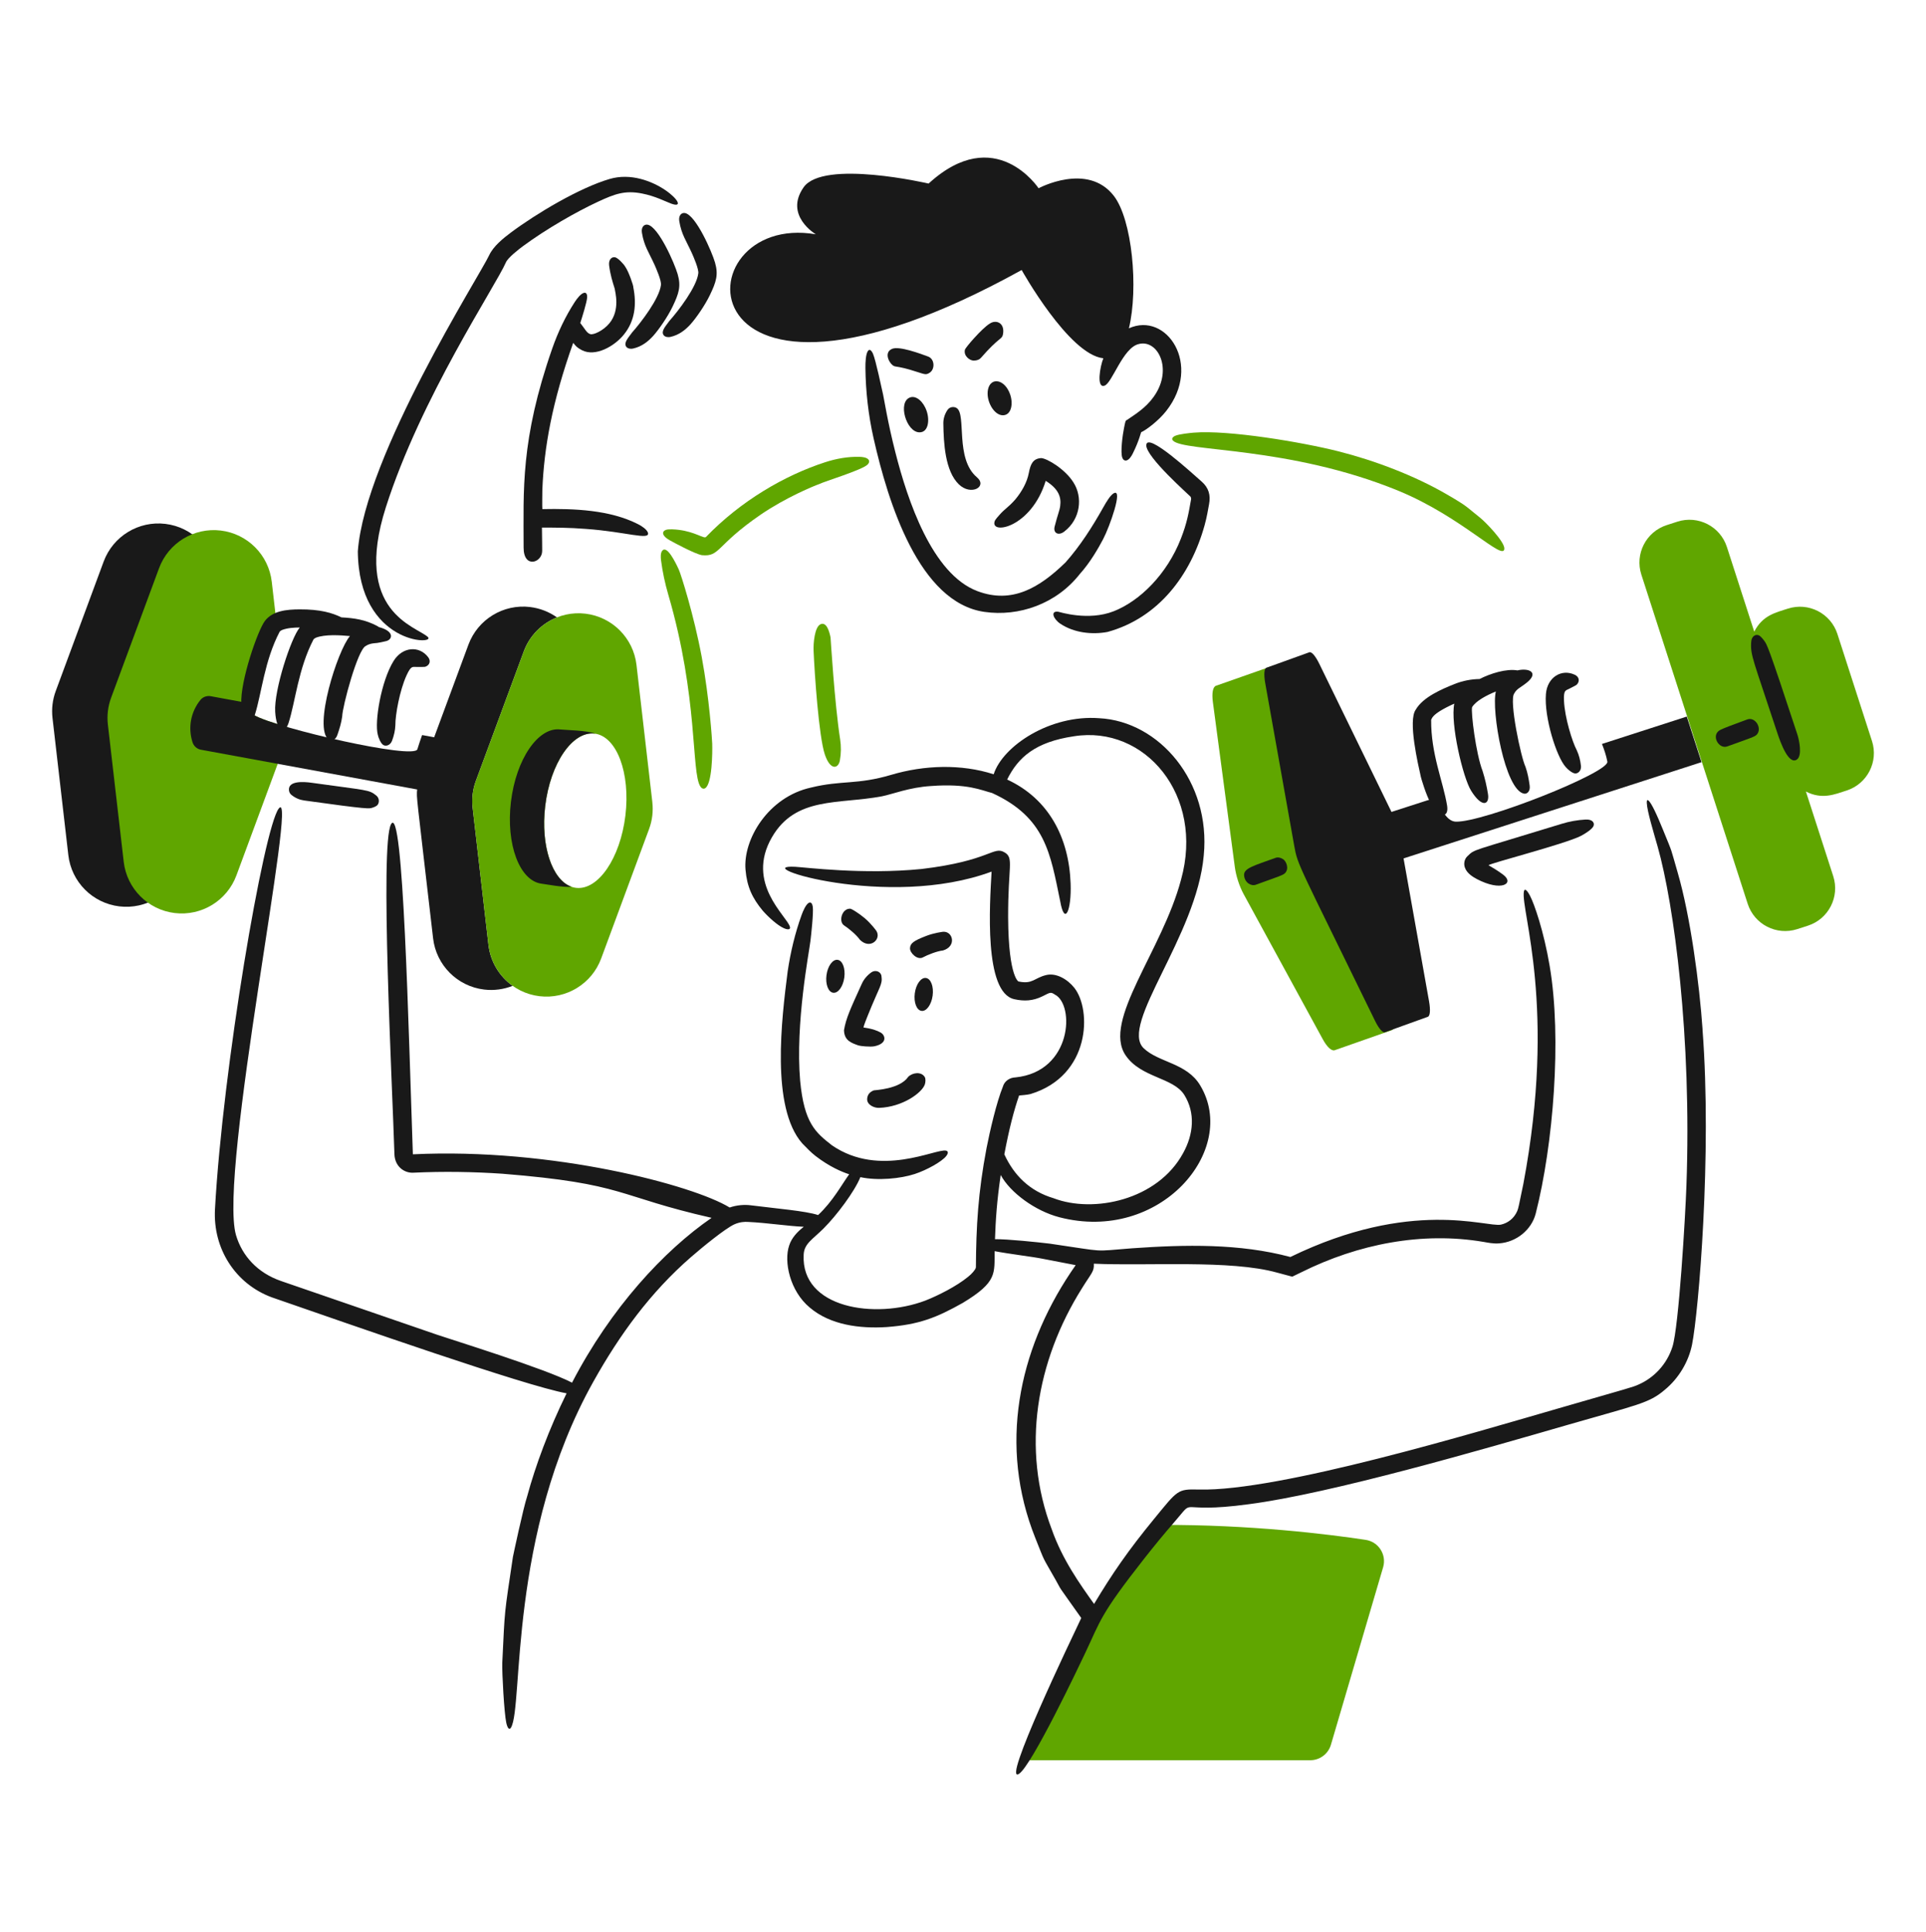 <svg width="315" height="316" viewBox="0 0 315 316" fill="none" xmlns="http://www.w3.org/2000/svg">
<path d="M182.16 80.68C181.605 80.983 180.933 82.114 180.487 82.909C178.682 86.128 176.679 89.278 174.275 91.984C169.975 96.178 165.49 98.805 159.867 96.692C152.408 93.887 148.415 81.725 146.454 74.043C145.167 69.003 144.602 65.288 144.432 64.54C144.193 63.484 143.222 58.882 142.786 57.882C142.545 57.328 142.219 57.019 141.953 57.4C141.594 57.914 141.529 59.257 141.54 60.194C141.584 63.985 142.014 67.874 142.876 71.687C145.252 82.21 150.321 98.555 161.009 100.086C166.632 100.892 172.758 98.804 176.616 93.873C178.301 92.019 179.687 89.581 180.432 88.16C181.481 86.161 183.736 79.82 182.16 80.68Z" fill="#191919"/>
<path d="M184.635 53.701C186.222 47.138 185.17 35.895 182.159 32.023C177.854 26.488 169.861 30.793 169.861 30.793C169.861 30.793 162.789 20.032 151.876 30.024C151.876 30.024 134.66 26.026 131.431 30.638C128.202 35.25 133.43 38.324 133.43 38.324C111.199 34.506 110.715 75.316 167.094 44.166C167.094 44.166 174.804 58.012 180.455 58.601C179.91 59.925 179.291 63.535 180.634 63.086C181.904 62.681 183.63 56.892 186.23 56.276C189.226 55.485 191.631 59.946 189.149 64.187C187.936 66.26 186.287 67.377 184.345 68.676C184.044 68.778 184.05 68.958 183.819 70.098C183.617 71.095 183.217 73.96 183.556 74.869C183.672 75.182 183.926 75.406 184.255 75.31C184.698 75.181 185.046 74.618 185.249 74.214C186.414 71.897 186.615 70.523 186.676 70.681C187.501 70.306 189.509 68.797 190.752 67.203C196.657 59.675 190.791 50.916 184.635 53.701Z" fill="#191919"/>
<path d="M159.76 78.052C156.171 75.009 158.081 67.819 156.478 66.753C156.042 66.461 155.323 66.512 154.958 67.063C154.495 67.759 154.276 68.507 154.285 69.258C154.33 72.427 154.555 77.036 156.823 79.227C158.828 81.161 161.57 79.587 159.76 78.053V78.052Z" fill="#191919"/>
<path d="M175.57 78.92C174.203 76.715 171.211 74.957 170.277 74.929C168.944 75.022 168.546 75.899 168.272 77.324C167.974 78.928 167.09 80.444 166.049 81.7C164.895 83.015 164.4 83.161 163.493 84.188C163.279 84.424 162.776 84.976 162.68 85.256C161.921 87.538 168.664 86.355 171.026 78.649C173.214 80.011 173.576 81.388 173.398 82.742C173.301 83.523 173 84.097 172.48 86.157C172.236 87.193 173.108 87.686 174.068 86.941C176.747 84.889 177.103 81.3 175.57 78.92Z" fill="#191919"/>
<path d="M161.87 52.934C160.619 53.685 157.908 56.834 157.817 57.194C157.56 58.212 158.606 58.989 159.258 58.981C159.809 58.973 160.184 58.817 160.422 58.543C163.407 55.109 163.859 55.547 164.026 54.737C164.415 52.86 162.955 52.197 161.87 52.934Z" fill="#191919"/>
<path d="M146.414 59.933C146.484 59.938 147.585 60.105 148.799 60.462C151.278 61.189 151.32 61.433 152.056 60.959C152.933 60.393 152.894 58.727 151.796 58.319C150.601 57.875 147.123 56.577 145.937 57.046C144.315 57.687 145.661 59.873 146.414 59.933Z" fill="#191919"/>
<path d="M165.223 64.55C164.344 61.965 162.002 61.633 161.583 63.728C161.225 65.531 162.537 67.924 164.015 67.924C165.412 67.924 165.733 66.054 165.221 64.552L165.223 64.55Z" fill="#191919"/>
<path d="M151.558 67.237C151.019 65.654 149.838 64.668 148.868 64.997C146.757 65.715 148.211 70.717 150.394 70.717C151.82 70.717 152.078 68.764 151.558 67.237Z" fill="#191919"/>
<path d="M187.475 72.805C187.388 74.745 194.612 81.078 194.712 81.237C194.792 81.363 194.822 81.499 194.809 81.637C194.398 83.989 194.123 85.575 193.141 88.091C190.861 93.933 186.422 98.299 182.157 99.976C177.966 101.624 173.295 100.09 173.065 100.058C171.748 99.887 172.252 101.249 173.441 102.037C175.695 103.528 178.629 103.832 181.132 103.367C189.415 101.093 194.735 94.152 197.025 85.874C197.396 84.535 197.578 83.356 197.747 82.455C198.021 80.982 197.695 79.777 196.491 78.733C195.033 77.468 187.577 70.559 187.478 72.805H187.475Z" fill="#191919"/>
<path d="M102.431 56.726C102.669 57.054 103.247 57.098 103.559 57.005C104.933 56.702 105.991 55.868 106.823 54.949C107.712 53.968 109.182 51.856 109.99 50.177C111.05 47.972 111.401 46.822 110.834 44.849C110.324 43.075 107.738 37.163 105.95 36.757C105.394 36.63 104.83 37.105 104.988 38.072C105.342 40.256 106.119 41.256 107.026 43.257C107.306 43.874 108.232 45.984 108.094 46.648C107.815 48.842 104.884 52.697 103.386 54.373C102.754 55.261 101.951 56.063 102.431 56.726Z" fill="#191919"/>
<path d="M108.541 54.824C108.779 55.152 109.357 55.196 109.669 55.103C111.042 54.8 112.099 53.966 112.932 53.046C113.823 52.063 115.29 49.956 116.099 48.274C117.159 46.069 117.51 44.919 116.943 42.946C116.435 41.18 113.85 35.26 112.059 34.853C111.503 34.727 110.94 35.203 111.097 36.17C111.45 38.351 112.229 39.358 113.135 41.355C113.414 41.969 114.34 44.084 114.203 44.746C113.926 46.94 110.992 50.797 109.495 52.471C108.864 53.358 108.06 54.163 108.541 54.824Z" fill="#191919"/>
<path d="M69.963 104.176C68.016 102.412 57.66 100.089 63.094 83.016C68.811 65.056 81.027 46.852 82.753 42.896C83.086 42.137 84.845 40.773 85.544 40.256C89.326 37.462 94.26 34.637 97.842 32.977C100.554 31.72 102.211 31.106 104.98 31.647C107.204 32.082 108.774 32.939 109.769 33.304C113.63 34.727 106.581 27.256 99.713 29.272C94.753 30.728 87.735 34.922 83.591 38.01C82.304 38.969 80.68 40.285 80.008 41.742C78.502 45.002 59.679 74.5 58.523 90.179C58.673 105.51 71.459 105.532 69.963 104.178V104.176Z" fill="#191919"/>
<path d="M142.028 75.158C141.73 74.81 141.056 74.737 140.587 74.725C138.686 74.671 136.767 75.015 134.934 75.612C128.365 77.749 121.205 81.88 115.462 87.831C115.138 88.168 113.723 86.988 110.969 86.659C110.477 86.6 109.386 86.504 108.915 86.667C108.584 86.782 108.37 87.043 108.477 87.371C108.619 87.805 109.159 88.156 109.55 88.377C110.446 88.879 113.701 90.618 114.801 90.807C117.801 91.086 117.032 89.246 124.361 84.211C128.502 81.367 133.225 79.436 133.926 79.201C134.876 78.721 140.999 76.883 141.9 75.983C142.14 75.744 142.25 75.418 142.028 75.158Z" fill="#60A600"/>
<path d="M115.324 128.93C116.482 128.242 116.528 123.076 116.485 121.643C116.469 121.12 116.035 114.248 114.762 107.422C113.491 100.596 111.36 93.904 111.023 93.168C110.486 91.996 109.062 89.069 108.294 90.103C108.016 90.477 108.053 91.163 108.112 91.634C108.357 93.538 108.761 95.428 109.303 97.281C114.231 114.133 113.031 126.248 114.54 128.636C114.727 128.932 115.027 129.107 115.324 128.93Z" fill="#60A600"/>
<path d="M137.362 124.387C137.57 123.223 137.581 122.073 137.408 120.948C136.477 114.911 135.853 104.346 135.838 104.268C135.641 103.28 135.197 101.73 134.249 102.085C133.214 102.47 133.014 105.287 133.061 106.397C133.22 110.152 133.915 120.444 134.897 123.386C135.809 126.113 137.123 125.724 137.362 124.387Z" fill="#60A600"/>
<path d="M246.038 89.754C246.101 88.622 242.962 85.38 242.029 84.645C239.714 82.824 240.221 82.944 236.569 80.827C231.299 77.773 224.807 75.315 218.902 73.822C212.925 72.31 200.889 70.297 195.25 70.766C194.557 70.824 192.882 70.999 192.242 71.269C191.796 71.456 191.559 71.758 191.83 72.055C193.564 73.951 210.802 72.913 228.727 80.282C239.089 84.543 245.92 91.9 246.039 89.754H246.038Z" fill="#60A600"/>
<path d="M105.968 87.13C105.818 86.626 104.972 86.035 104.337 85.728C99.745 83.391 93.894 83.172 88.701 83.273C88.66 83.114 88.695 80.257 88.701 80.099C88.984 73.24 90.281 65.797 93.75 56.077C94.158 56.591 94.342 56.844 95.161 57.273C97.363 58.423 100.501 56.644 102.051 54.704C103.846 52.48 104.139 49.803 103.581 46.999C103.637 46.801 102.836 44.443 102.263 43.633C101.989 43.159 101.076 42.208 100.63 42.091C100.099 41.951 99.513 42.417 99.617 43.375C99.811 44.926 100.161 46.023 100.535 47.22C100.606 47.76 101.471 50.699 99.663 52.885C98.693 54.076 96.999 54.854 96.521 54.639C95.971 54.495 95.628 53.742 94.906 52.833C95.15 52.078 95.999 49.401 96.031 48.609C96.045 48.152 95.892 47.802 95.508 47.897C94.99 48.029 94.383 48.817 94.007 49.393C92.489 51.726 91.26 54.31 90.322 56.999C85.091 72.002 85.637 80.206 85.637 89.567C85.637 93.058 88.674 92.047 88.674 90.108C88.674 89.973 88.666 88.062 88.635 86.291C90.744 86.299 93.029 86.287 95.862 86.514C102.403 86.985 106.366 88.436 105.968 87.132V87.13Z" fill="#191919"/>
<path d="M223.097 134.39L210.169 110.687C209.465 109.395 208.719 108.71 208.21 108.89L198.874 112.169C198.365 112.347 198.173 113.363 198.368 114.832L201.959 141.815C202.154 143.284 202.709 144.985 203.413 146.275L216.34 169.98C217.044 171.271 217.791 171.956 218.3 171.777L227.636 168.498C228.145 168.32 228.337 167.304 228.142 165.834L224.551 138.851C224.355 137.381 223.801 135.68 223.097 134.39Z" fill="#60A600"/>
<path d="M167.508 287.912H214.29C215.856 287.912 217.234 286.881 217.675 285.38L226.211 256.351C226.814 254.299 225.471 252.187 223.356 251.867C217.202 250.938 204.534 249.361 189.744 249.422L178.257 265.221L167.508 287.912Z" fill="#60A600"/>
<path d="M151.437 159.963C150.633 159.854 149.817 160.972 149.618 162.459C149.42 163.946 149.91 165.239 150.715 165.346C151.519 165.455 152.335 164.336 152.534 162.85C152.734 161.363 152.242 160.07 151.437 159.963Z" fill="#191919"/>
<path d="M136.993 156.995C136.188 156.887 135.372 158.005 135.174 159.492C134.973 160.978 135.465 162.271 136.27 162.379C137.075 162.487 137.89 161.369 138.089 159.882C138.289 158.395 137.797 157.102 136.993 156.995Z" fill="#191919"/>
<path d="M154.269 152.404C154.161 152.41 152.757 152.593 151.512 153.073C149.455 153.867 148.88 154.27 148.833 155.08C148.788 155.869 150.04 157.078 150.931 156.598C151.75 156.157 153.305 155.555 154.231 155.465C156.48 154.799 155.87 152.317 154.269 152.404Z" fill="#191919"/>
<path d="M143.336 152.268C143.279 152.177 142.441 151.035 141.421 150.177C140.4 149.318 139.263 148.652 139.093 148.638C137.694 148.525 137.096 150.75 138.052 151.367C138.831 151.87 140.112 152.947 140.635 153.713C142.303 155.37 144.185 153.628 143.336 152.268Z" fill="#191919"/>
<path d="M144.04 168.891C142.781 168.179 140.975 168.04 141.221 168.07C141.244 167.796 141.775 166.484 141.877 166.229C143.909 161.155 144.367 161.081 144.163 159.636C144.06 158.918 143.175 158.57 142.51 159.044C141.794 159.556 141.276 160.192 140.945 160.92C139.091 165.005 138.367 166.536 138.039 168.499C138.072 170.233 139.291 170.595 140.386 170.995C140.672 171.101 142.344 171.277 143.035 171.129C145.191 170.664 144.801 169.324 144.038 168.893L144.04 168.891Z" fill="#191919"/>
<path d="M148.539 176.135C147.163 178.159 143.068 178.299 142.91 178.346C142.271 178.593 141.852 179.047 141.825 179.763C141.79 180.708 142.957 181.241 143.778 181.209C147.637 181.064 150.766 178.746 151.248 177.403C151.377 177.045 151.421 176.447 151.24 176.155C150.662 175.229 149.223 175.442 148.539 176.135Z" fill="#191919"/>
<path d="M47.259 129.243C47.293 129.652 47.511 129.895 47.67 130.023C48.314 130.541 49.01 130.827 49.735 130.928C60.424 132.42 60.367 132.283 60.923 132.108C61.138 132.04 61.574 131.878 61.744 131.665C62.064 131.267 62.057 130.538 61.546 130.125C60.308 129.128 60.171 129.323 50.992 128.036C49.489 127.825 47.133 127.726 47.259 129.243Z" fill="#191919"/>
<path d="M278.457 168.378C277.948 160.989 276.482 149.907 274.381 142.702C273.114 138.358 273.718 139.961 271.955 135.647C271.502 134.539 271.034 133.428 270.582 132.508C269.878 131.077 269.293 130.319 269.334 131.33C269.39 132.685 270.443 136.115 271.127 138.534C273.776 147.913 276.702 169.567 275.817 193.943C275.645 198.877 274.574 217.044 273.532 220.282C272.629 223.132 270.517 225.393 267.873 226.514C267.021 226.89 266.74 226.944 254.967 230.338C241.326 234.271 209.177 243.976 196.087 243.636C192.55 243.543 192.641 243.707 188.767 248.421C184.51 253.609 181.892 257.416 178.937 262.352C176.638 259.121 173.76 255.118 172.006 250.119C167.004 236.977 169.475 222.627 176.956 210.721C178.503 208.208 178.981 207.995 178.895 206.696C187.731 207.097 201.225 206.025 208.861 208.154L211.349 208.819L212.869 208.083C222.105 203.484 232.59 201.415 242.679 203.139C243.262 203.239 244.243 203.453 245.168 203.373C248.047 203.177 250.502 201.111 251.167 198.501C254.021 187.319 255.471 169.844 253.449 157.992C252.479 152.243 250.92 147.819 250.252 146.551C249.787 145.642 249.341 145.189 249.228 145.858C248.732 149.074 254.613 164.711 249.143 193.658C248.337 197.521 248.359 197.556 248.133 198.114C247.606 199.304 246.609 200.057 245.472 200.309C243.122 200.78 230.829 195.973 211.042 205.601C202.731 203.373 193.853 203.568 185.204 204.173C178.37 204.697 181.293 204.807 171.702 203.418C169.605 203.166 164.832 202.669 162.731 202.687C162.841 199.498 163.042 196.427 163.668 192.187C165.211 195.069 169.312 198.068 173.237 199.093C189.718 203.395 202.649 188.112 196.299 177.541C194.1 173.846 189.509 173.815 187.049 171.455C183.034 167.59 195.722 153.113 196.877 139.916C198.053 127.851 189.597 117.974 179.778 117.475C171.732 116.862 163.998 122.025 162.516 126.646C157.198 124.922 151.125 125.144 145.779 126.731C140.15 128.404 137.663 127.588 132.643 128.818C125.668 130.341 121.488 137.296 121.933 142.281C122.173 145.056 123.049 146.91 124.753 148.962C125.644 149.974 127.144 151.367 128.229 151.834C128.856 152.109 129.327 152.062 129.193 151.597C128.695 149.813 121.896 144.483 126.249 136.95C130.131 130.233 137.11 131.59 144.226 130.25C145.884 129.938 148.715 128.771 152.322 128.563C158.231 128.125 160.491 129.259 162.266 129.711C171.013 133.721 171.787 139.634 173.39 147.375C174.121 151.542 175.26 148.944 175.101 144.51C174.83 137.005 171.535 130.659 164.72 127.505C166.523 123.855 169.35 121.359 175.631 120.431C187.25 118.568 197.017 130.086 193.16 143.886C190.088 155.513 180.243 166.952 184.099 172.619C186.609 176.308 191.879 176.21 193.69 179.083C195.53 182.025 195.216 185.534 193.492 188.626C189.301 196.318 178.811 198.492 172.294 195.981C168.407 194.827 165.829 192.228 164.26 188.809C165.054 184.569 165.865 181.515 166.676 179.185C166.881 179.17 168.196 179.061 168.561 178.94C178.373 175.949 178.57 165.174 175.702 161.569C174.614 160.2 172.766 159.073 171.092 159.488C169.158 159.956 168.879 161.027 166.589 160.536C166.747 160.636 164.942 160.232 164.88 150.104C164.855 141.648 165.851 140.372 164.328 139.438C162.453 138.293 162.006 140.794 150.715 142.138C141.218 143.092 131.654 141.858 130.042 141.776C122.047 141.376 145.16 148.873 162.175 142.566C161.875 147.917 160.889 162.33 165.887 163.434C167.508 163.791 168.931 163.73 170.517 162.95C171.747 162.339 171.825 162.207 172.51 162.668C175.801 164.295 175.384 175.286 166.074 176.226C165.142 176.246 164.269 176.84 164.027 177.727C162.978 180.307 161.886 185.049 161.352 187.783C159.965 195.077 159.653 200.585 159.61 207.307L159.588 207.329C159.579 207.343 159.581 207.357 159.592 207.378C159.511 207.68 158.96 208.353 158.322 208.85C156.456 210.381 153.43 211.911 151.334 212.733C143.109 215.834 130.99 214.007 131.44 205.229C131.514 203.401 132.924 202.709 134.691 200.939C136.819 198.821 139.777 194.882 140.715 192.54C143.546 193.157 147.31 192.782 149.6 192.028C151.547 191.398 154.035 190.007 154.742 189.108C155.075 188.695 155.142 188.309 154.734 188.204C153.09 187.816 143.93 192.73 136.077 187.341C133.37 185.229 131.522 183.704 130.867 176.796C130.046 167.373 132.36 155.595 132.546 153.921C132.664 152.966 133.072 149.252 132.929 148.301C132.853 147.8 132.628 147.465 132.268 147.679C131.788 147.967 131.346 148.981 131.087 149.704C130.037 152.629 129.289 155.73 128.824 158.885C127.836 166.617 126.046 181.118 131.198 187.007C131.958 187.782 132.623 188.49 133.38 189.076C135.601 190.796 137.658 191.681 138.885 192.072C137.704 193.691 136.222 196.488 133.803 198.739C131.714 198.062 127.14 197.695 122.79 197.145C121.738 197.011 120.486 197.107 119.336 197.507C113.392 193.86 90.348 187.704 67.525 188.805C66.81 168.433 65.963 131.176 63.954 134.817C62.112 138.158 64.175 177.722 64.51 188.783C64.572 190.798 66.117 191.903 67.612 191.812C72.544 191.581 77.438 191.662 82.162 191.982C102.419 193.617 100.642 195.617 116.381 199.196C108.612 204.546 99.915 213.901 93.557 226.155C89.082 223.83 73.752 219.096 71.489 218.315L46.026 209.55C42.083 208.208 39.588 205.373 38.602 202.037C35.647 191.949 48.915 127.816 45.578 132.264C43.117 135.547 36.434 174.63 35.16 197.775C34.806 204.22 38.479 209.983 44.437 212.194C57.865 216.842 85.778 226.643 92.668 227.9C89.791 233.742 87.573 239.738 86.222 244.734C85.578 246.666 83.918 254.48 83.888 254.655C82.454 264.338 82.585 262.799 82.147 271.997C82.095 273.635 82.459 280.231 82.802 281.784C82.984 282.608 83.278 283.071 83.581 282.56C85.619 279.113 83.05 251.013 97.052 225.979C101.351 218.291 106.379 211.381 113.027 205.603C114.903 203.969 118.642 200.916 120.119 200.254C120.982 199.879 121.727 199.819 122.387 199.867C125.471 200.008 128.865 200.553 131.461 200.656C130.424 201.464 129.486 202.442 129.076 203.697C128.161 206.338 129.181 211.167 132.439 213.873C135.804 216.735 140.616 217.341 145.012 217.062C150.329 216.659 153.153 215.532 157.453 213.114C163.17 209.669 162.612 208.277 162.674 204.647C164.97 205.089 169.054 205.587 170.415 205.869C171.349 206.056 175.006 206.762 175.905 206.929C175.926 206.946 175.905 206.968 175.905 206.968C175.817 207.126 175.891 206.962 175.116 208.121C166.551 220.951 163.294 236.504 169.333 251.58C171.031 255.818 170.294 254.248 172.647 258.405C173.863 260.551 172.503 258.513 176.841 264.651C175.266 267.977 163.701 292.075 166.662 290.136C168.761 288.761 176.413 272.65 177.479 270.397C180.033 264.999 179.89 264.169 187.096 254.987C188.687 252.961 190.32 250.96 192.019 249.01C195.837 244.634 191.84 247.715 204.199 246.041C217.704 244.293 242.655 237.03 256.583 233.006C267.676 229.801 269.706 229.535 272.265 227.335C274.582 225.435 276.178 222.704 276.738 219.926C277.797 214.612 280.011 188.823 278.449 168.39L278.457 168.378ZM166.679 179.179C166.723 179.025 166.725 179.05 166.679 179.179V179.179Z" fill="#191919"/>
<path d="M229.555 140.406L278.286 124.665L275.874 117.203L262.002 121.684C262.304 122.436 262.7 123.545 262.887 124.577C263.21 126.365 242.486 134.567 238.076 134.394C236.762 134.342 235.745 132.693 234.991 130.409L227.579 132.803L215.782 108.591C215.142 107.279 214.514 106.556 214.133 106.693L207.135 109.216C206.754 109.353 206.678 110.331 206.937 111.78L211.681 138.39C212.254 141.606 212.331 141.212 224.873 166.938C225.512 168.25 226.141 168.973 226.522 168.836L233.52 166.313C233.901 166.176 233.976 165.198 233.718 163.749L229.555 140.406Z" fill="#191919"/>
<path d="M306.164 121.203L300.51 103.697C299.418 100.315 295.791 98.46 292.409 99.552C290.351 100.216 288.262 100.663 286.909 103.316L282.438 89.472C281.347 86.09 277.719 84.235 274.338 85.326L272.591 85.89C269.21 86.983 267.354 90.609 268.446 93.99L285.837 147.828C286.93 151.21 290.556 153.065 293.937 151.974L295.684 151.41C299.065 150.318 300.921 146.691 299.829 143.31L295.358 129.465C298.021 130.833 300.081 129.927 302.02 129.302C305.402 128.209 307.257 124.583 306.165 121.201L306.164 121.203Z" fill="#60A600"/>
<path d="M209.84 140.522C209.373 140.24 208.974 140.185 208.64 140.306C205.131 141.581 203.396 142.003 203.471 143.162C203.551 144.379 204.641 144.983 205.367 144.72C209.204 143.33 209.869 143.149 210.196 142.784C210.888 142.015 210.324 140.814 209.84 140.522Z" fill="#191919"/>
<path d="M285.775 117.674C283.196 118.609 281.987 119.083 281.396 119.367C279.733 120.167 281.069 122.607 282.502 122.087C286.338 120.698 287.003 120.517 287.331 120.151C288.246 119.132 287.08 117.201 285.775 117.674Z" fill="#191919"/>
<path d="M293.908 124.216C294.768 123.585 294.288 121.122 293.955 120.112C289.104 105.368 289 105.435 288.517 104.775C288.343 104.538 287.948 104.036 287.654 103.915C287.132 103.699 286.482 104.045 286.416 104.945C286.247 107.21 286.707 107.769 290.689 119.898C291.212 121.492 292.555 125.209 293.908 124.216Z" fill="#191919"/>
<path d="M258.566 125.245C258.457 124.32 258.248 123.506 257.89 122.731C257.123 121.282 255.918 117.357 255.796 114.659C255.712 112.843 256.043 112.972 256.648 112.657C257.747 112.084 257.791 112.086 257.934 111.925C258.372 111.433 258.3 110.722 257.586 110.38C255.41 109.337 253.058 110.756 252.836 113.517C252.526 117.352 254.58 123.816 256.06 125.44C256.363 125.824 257.155 126.489 257.624 126.511C258.138 126.535 258.657 126.013 258.568 125.243L258.566 125.245Z" fill="#191919"/>
<path d="M248.188 109.655C246.353 109.338 243.774 110.157 241.981 111.064C240.616 111.086 239.258 111.343 237.973 111.852C235.78 112.718 232.727 114.033 231.555 116.065C230.232 117.837 231.947 125.109 232.38 127.055C232.405 127.235 233.246 130.056 233.887 131.146C235.623 134.091 236.987 133.669 236.675 131.768C236.02 127.785 234.015 123.326 234.068 117.722C234.227 117.613 233.922 116.862 237.848 115.09C237.182 118.366 239.26 127.181 240.603 129.336C242.411 132.237 243.641 131.61 243.362 129.876C243.159 128.607 242.876 127.361 242.48 126.113C241.389 123.286 240.537 116.452 240.767 115.659C241.425 114.597 243.177 113.712 244.648 113.101C243.882 116.18 246.117 129.249 249.259 129.815C249.765 129.906 250.31 129.421 250.179 128.49C250.031 127.43 249.847 126.416 249.496 125.419C248.766 123.943 246.766 114.518 247.661 113.419C248.08 112.633 248.694 112.468 249.703 111.657C251.73 110.026 250.113 109.203 248.187 109.653L248.188 109.655Z" fill="#191919"/>
<path d="M259.337 134.049C257.995 134.123 256.691 134.354 255.413 134.748C240.032 139.482 241.331 138.812 239.986 140.06C239.463 140.546 239.358 141.385 239.615 141.977C239.901 142.754 240.725 143.354 241.498 143.762C245.589 145.915 247.749 144.496 245.847 143.07C244.944 142.393 244.22 141.98 243.461 141.527C243.506 141.242 255.894 138.076 258.551 136.729C259.126 136.438 260.343 135.683 260.601 135.151C260.857 134.623 260.485 133.989 259.338 134.052L259.337 134.049Z" fill="#191919"/>
<path d="M27.045 85.688C22.66 85.16 18.485 87.71 16.953 91.853L9.117 113.03C8.596 114.436 8.415 115.947 8.586 117.438L11.176 139.87C11.683 144.257 15.133 147.726 19.518 148.252C23.903 148.778 28.078 146.229 29.611 142.087L37.447 120.91C37.968 119.503 38.149 117.993 37.977 116.501L35.388 94.07C34.881 89.682 31.43 86.214 27.045 85.688Z" fill="#191919"/>
<path d="M41.545 116.97C38.539 115.275 42.519 107.484 44.713 103.269C44.85 103.006 45.058 102.807 45.311 102.655L44.447 95.159C43.94 90.771 40.489 87.305 36.104 86.777C31.719 86.249 27.544 88.799 26.011 92.942L18.176 114.119C17.654 115.527 17.473 117.036 17.645 118.527L20.234 140.959C20.741 145.347 24.192 148.815 28.577 149.342C32.962 149.87 37.137 147.32 38.669 143.178L46.505 122C46.867 121.019 47.066 119.989 47.094 118.95C44.532 118.208 42.486 117.501 41.545 116.97Z" fill="#60A600"/>
<path d="M86.703 99.287C82.318 98.759 78.143 101.309 76.61 105.453L71.008 120.592L69.036 120.23C68.781 120.95 68.494 121.794 68.264 122.547C67.737 124.284 45.392 119.14 41.546 116.973C40.861 116.587 40.54 115.884 40.477 114.98L34.466 113.875C33.83 113.758 33.178 113.993 32.772 114.497C31.197 116.455 30.723 119 31.486 121.408C31.687 122.036 32.209 122.507 32.86 122.627L68.228 129.13C68.102 130.598 68.039 129.28 70.833 153.472C71.34 157.86 74.791 161.328 79.176 161.856C80.801 162.051 82.398 161.823 83.843 161.249C81.693 159.72 80.208 157.324 79.889 154.562L77.3 132.131C77.129 130.641 77.31 129.13 77.831 127.722L85.666 106.545C86.63 103.938 88.642 101.961 91.092 100.986C89.826 100.086 88.328 99.486 86.703 99.29V99.287Z" fill="#191919"/>
<path d="M106.69 131.192L104.099 108.759C103.592 104.371 100.141 100.904 95.756 100.377C91.371 99.849 87.196 102.399 85.664 106.541L77.828 127.719C77.307 129.127 77.126 130.636 77.297 132.127L79.886 154.558C80.394 158.947 83.844 162.415 88.229 162.942C92.614 163.47 96.789 160.92 98.322 156.777L106.158 135.6C106.679 134.193 106.86 132.683 106.688 131.193L106.69 131.192ZM102.285 133.395C101.447 140.363 97.831 145.656 94.21 145.222C90.589 144.787 88.332 138.785 89.17 131.818C90.007 124.852 93.624 119.555 97.245 119.992C100.866 120.428 103.122 126.427 102.285 133.395Z" fill="#60A600"/>
<path d="M89.171 131.817C90.009 124.849 93.625 119.554 97.246 119.99C97.291 119.995 97.337 120.003 97.383 120.011C96.02 119.453 92.486 119.419 91.64 119.316C88.019 118.88 84.403 124.175 83.565 131.143C82.728 138.111 84.983 144.111 88.605 144.546C89.377 144.639 91.998 145.163 93.486 145.053C90.295 143.957 88.39 138.306 89.171 131.817Z" fill="#191919"/>
<path d="M64.117 121.167C64.443 120.294 64.629 119.475 64.663 118.622C64.643 116.977 65.364 112.938 66.484 110.484C67.238 108.831 67.475 109.096 68.155 109.091C69.39 109.085 69.436 109.106 69.634 109.028C70.247 108.792 70.51 108.126 70.029 107.494C68.576 105.582 65.835 105.754 64.37 108.118C62.343 111.386 61.219 118.077 61.795 120.197C61.888 120.672 62.288 121.628 62.698 121.863C63.143 122.118 63.846 121.893 64.117 121.167Z" fill="#191919"/>
<path d="M61.986 102.578C61.879 102.501 61.77 102.432 61.671 102.38C59.726 101.356 57.987 101.099 55.842 100.981C54.358 100.254 52.398 99.652 48.983 99.672C46.876 99.687 44.628 99.888 43.34 101.543C42.152 103.079 39.254 111.472 39.468 115.147C39.66 118.432 41.057 118.859 41.664 116.974C42.795 113.458 43.214 108.132 45.757 103.287C45.792 103.282 45.808 103.274 45.812 103.249C45.836 103.196 46.006 103.125 46.135 103.043C46.987 102.712 48.107 102.64 49.024 102.638C47.586 104.361 44.8 112.877 45.006 116.408C45.203 119.785 46.608 120.083 47.202 118.235C48.301 114.818 48.783 109.341 51.295 104.549C51.33 104.544 51.345 104.536 51.35 104.511C51.374 104.459 51.544 104.386 51.673 104.304C53.16 103.728 55.625 103.892 57.237 104.038C55.198 106.382 51.197 119.04 53.75 120.981C54.157 121.292 54.864 121.11 55.174 120.223C55.527 119.212 55.826 118.226 55.968 117.179C55.992 115.605 58.49 106.245 59.814 105.664C60.54 105.16 61.556 105.202 61.709 105.163C62.607 104.996 62.041 105.119 63.175 104.86C64.219 104.585 64.528 103.246 61.984 102.574L61.986 102.578Z" fill="#191919"/>
</svg>
